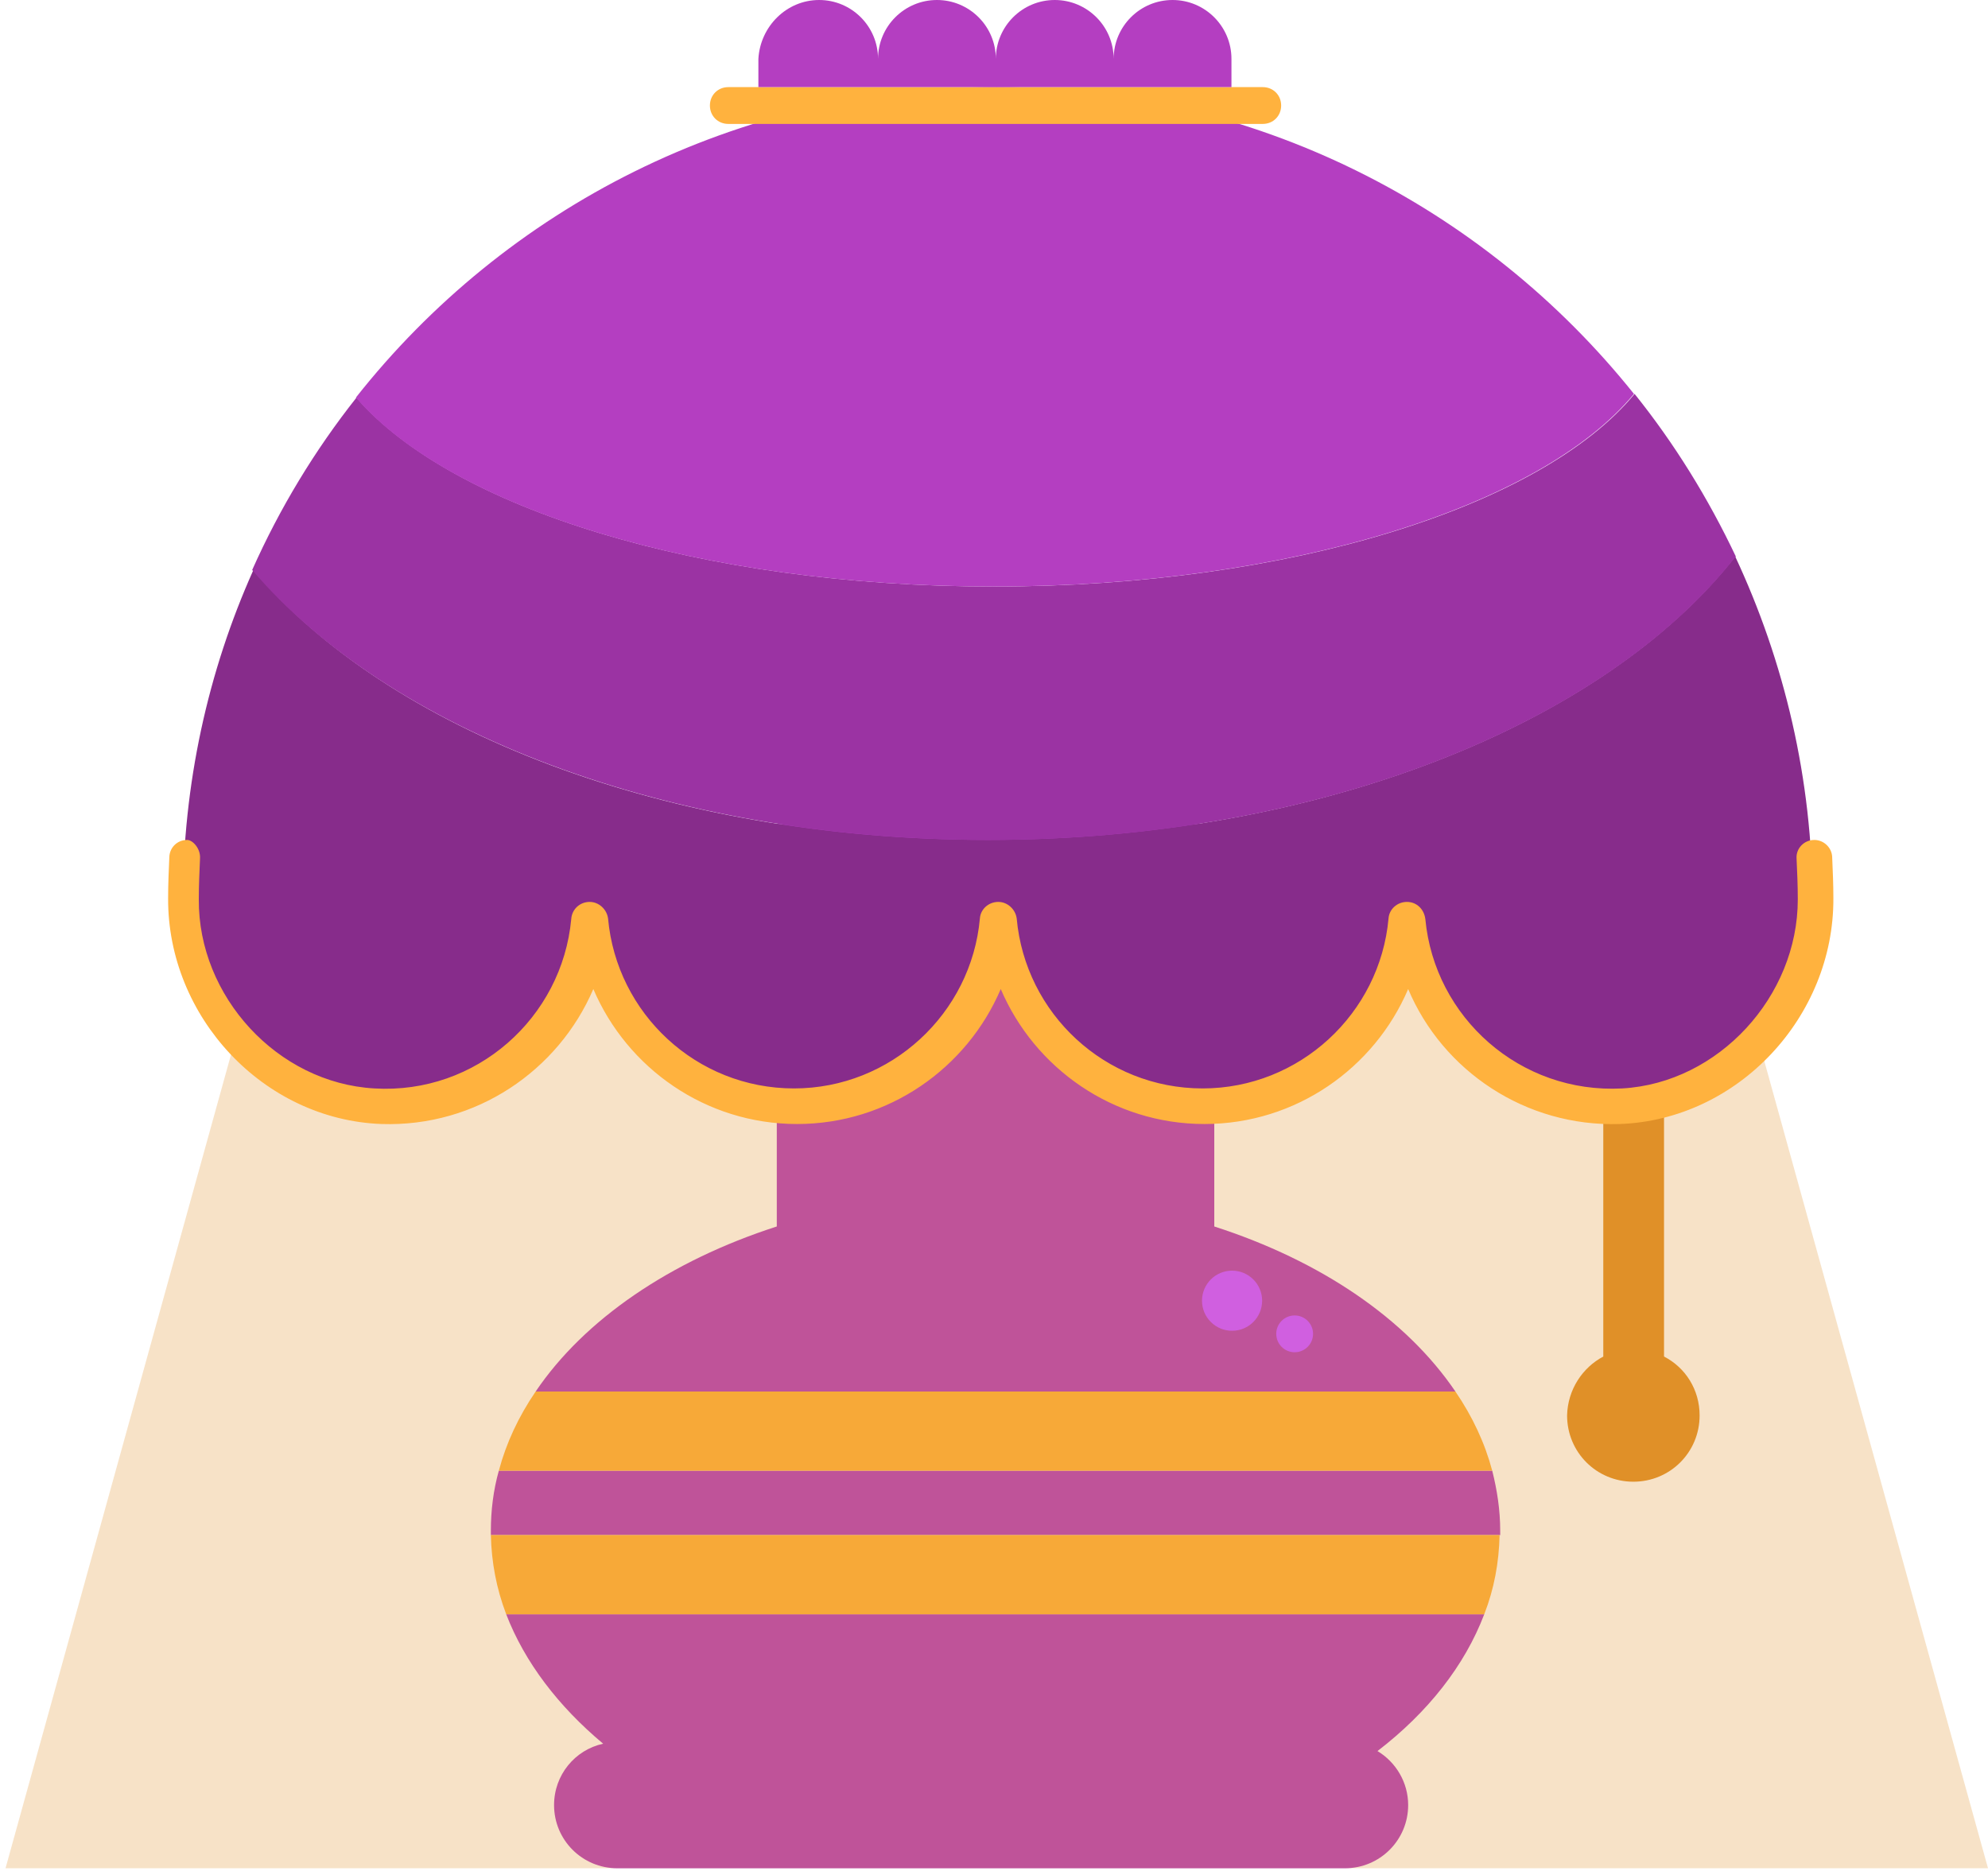<svg width="324" height="305" viewBox="0 0 324 305" fill="none" xmlns="http://www.w3.org/2000/svg">
<path d="M261.3 221.1V145H271.2V221.1C274.7 222.9 277 226.5 277 230.7C277 236.7 272.2 241.5 266.2 241.5C260.2 241.5 255.4 236.7 255.4 230.7C255.5 226.5 257.9 222.9 261.3 221.1Z" fill="#E09128"/>
<path d="M80 249.501C80 246.201 80.4 242.901 81.3 239.701H243.2C244 242.901 244.5 246.101 244.5 249.501C244.5 249.701 244.5 249.901 244.5 250.201H80C80 249.901 80 249.701 80 249.501Z" fill="#B43EC1"/>
<path d="M126.6 199.901V134.301H197.9V199.901C215.3 205.501 229.2 215.001 237.2 226.801H87.3C95.2 215.101 109.2 205.501 126.6 199.901Z" fill="#B43EC1"/>
<path d="M82.5 263.102H241.9C238.7 271.502 232.7 279.102 224.5 285.402C227.5 287.202 229.5 290.502 229.5 294.202C229.5 299.902 224.9 304.502 219.2 304.502H100.6C94.9 304.502 90.3 299.902 90.3 294.202C90.3 289.302 93.7 285.202 98.3 284.202C91 278.102 85.5 270.902 82.5 263.102Z" fill="#B43EC1"/>
<path d="M87.3 226.801H237.2C240 230.901 242 235.201 243.2 239.701H81.3C82.5 235.201 84.5 230.901 87.3 226.801Z" fill="#FFB23E"/>
<path d="M80 250.201H244.4C244.3 254.701 243.5 259.001 241.9 263.101H82.5C80.9 258.901 80.1 254.601 80 250.201Z" fill="#FFB23E"/>
<path opacity="0.26" d="M324 304.5H0.9L45.1 145H279.8L324 304.5Z" fill="#E09128"/>
<path d="M161 136.899C214.9 136.899 261.4 117.999 282.8 90.699C290.8 107.799 295.4 126.999 295.4 147.099C295.4 165.499 280.5 180.299 262.2 180.299C243.8 180.299 229 165.399 229 147.099C229 165.499 214.1 180.299 195.8 180.299C177.5 180.299 162.6 165.399 162.6 147.099C162.6 165.499 147.7 180.299 129.4 180.299C111 180.299 96.2 165.399 96.2 147.099C96.2 165.499 81.3 180.299 63 180.299C44.6 180.299 29.8 165.399 29.8 147.099C29.8 127.799 33.9 109.399 41.3 92.899C63.2 118.999 108.6 136.899 161 136.899Z" fill="#872C8B"/>
<path d="M58.1 64.799C73.6 82.799 114.2 95.599 162 95.599C210.3 95.599 251.3 82.499 266.4 64.199C272.9 72.299 278.4 81.199 282.9 90.699C261.5 117.999 215 136.899 161.1 136.899C108.7 136.899 63.3 118.999 41.1 92.899C45.6 82.799 51.3 73.399 58.1 64.799Z" fill="#9B33A3"/>
<path d="M161.9 95.599C114.2 95.599 73.5 82.799 58 64.799C82.3 33.999 120 14.199 162.4 14.199C204.4 14.199 241.9 33.699 266.3 64.199C251.2 82.499 210.2 95.599 161.9 95.599Z" fill="#B43EC1"/>
<path d="M118.7 20.199H205.8C207.5 20.199 208.8 18.899 208.8 17.199C208.8 15.499 207.5 14.199 205.8 14.199H118.7C117 14.199 115.7 15.499 115.7 17.199C115.7 18.899 117 20.199 118.7 20.199Z" fill="#FFB23E"/>
<path d="M133.5 0C138.8 0 143.1 4.3 143.1 9.6C143.1 4.3 147.4 0 152.7 0C158 0 162.3 4.3 162.3 9.6C162.3 4.3 166.6 0 171.9 0C177.2 0 181.5 4.3 181.5 9.6C181.5 4.3 185.8 0 191.1 0C196.4 0 200.7 4.3 200.7 9.6V14.2H123.6V9.6C123.9 4.3 128.2 0 133.5 0Z" fill="#B43EC1"/>
<path d="M32.6 139.9C32.5 142.1 32.4 144.4 32.4 146.6C32.3 162.4 45.2 176.5 61 177.4C77.6 178.4 91.6 165.9 93.1 149.8C93.2 148.2 94.5 147 96.1 147C97.6 147 98.9 148.2 99.1 149.7C100.5 165.2 113.5 177.4 129.4 177.4C145.2 177.4 158.3 165.2 159.7 149.7C159.8 148.2 161.1 147 162.7 147C164.2 147 165.5 148.2 165.7 149.7C167.1 165.2 180.1 177.4 196 177.4C211.8 177.4 224.9 165.2 226.3 149.7C226.4 148.2 227.7 147 229.3 147C230.9 147 232.1 148.2 232.3 149.8C233.8 165.8 247.7 178.3 264.4 177.4C280.1 176.5 293 162.4 293 146.6C293 144.3 292.9 142.1 292.8 139.9C292.7 138.3 294 136.9 295.7 136.9C297.2 136.9 298.5 138.1 298.6 139.6C298.7 141.9 298.8 144.1 298.8 146.4C298.9 165.7 283.3 182.5 264 183.2C248.6 183.7 235.1 174.5 229.5 161.2C224 174.1 211.2 183.2 196.3 183.2C181.4 183.2 168.6 174.1 163.1 161.2C157.6 174.1 144.8 183.2 129.9 183.2C115 183.2 102.2 174.1 96.7 161.2C91 174.5 77.6 183.7 62.2 183.2C42.9 182.5 27.3 165.7 27.4 146.4C27.4 144.1 27.5 141.9 27.6 139.6C27.7 138.1 28.9 136.9 30.5 136.9C31.4 136.9 32.7 138.3 32.6 139.9Z" fill="#FFB23E"/>
<path d="M200.8 216.9C203.506 216.9 205.7 214.706 205.7 212C205.7 209.294 203.506 207.1 200.8 207.1C198.094 207.1 195.9 209.294 195.9 212C195.9 214.706 198.094 216.9 200.8 216.9Z" fill="#D05FE0"/>
<path d="M211 220.4C212.657 220.4 214 219.057 214 217.4C214 215.744 212.657 214.4 211 214.4C209.343 214.4 208 215.744 208 217.4C208 219.057 209.343 220.4 211 220.4Z" fill="#D05FE0"/>
</svg>
